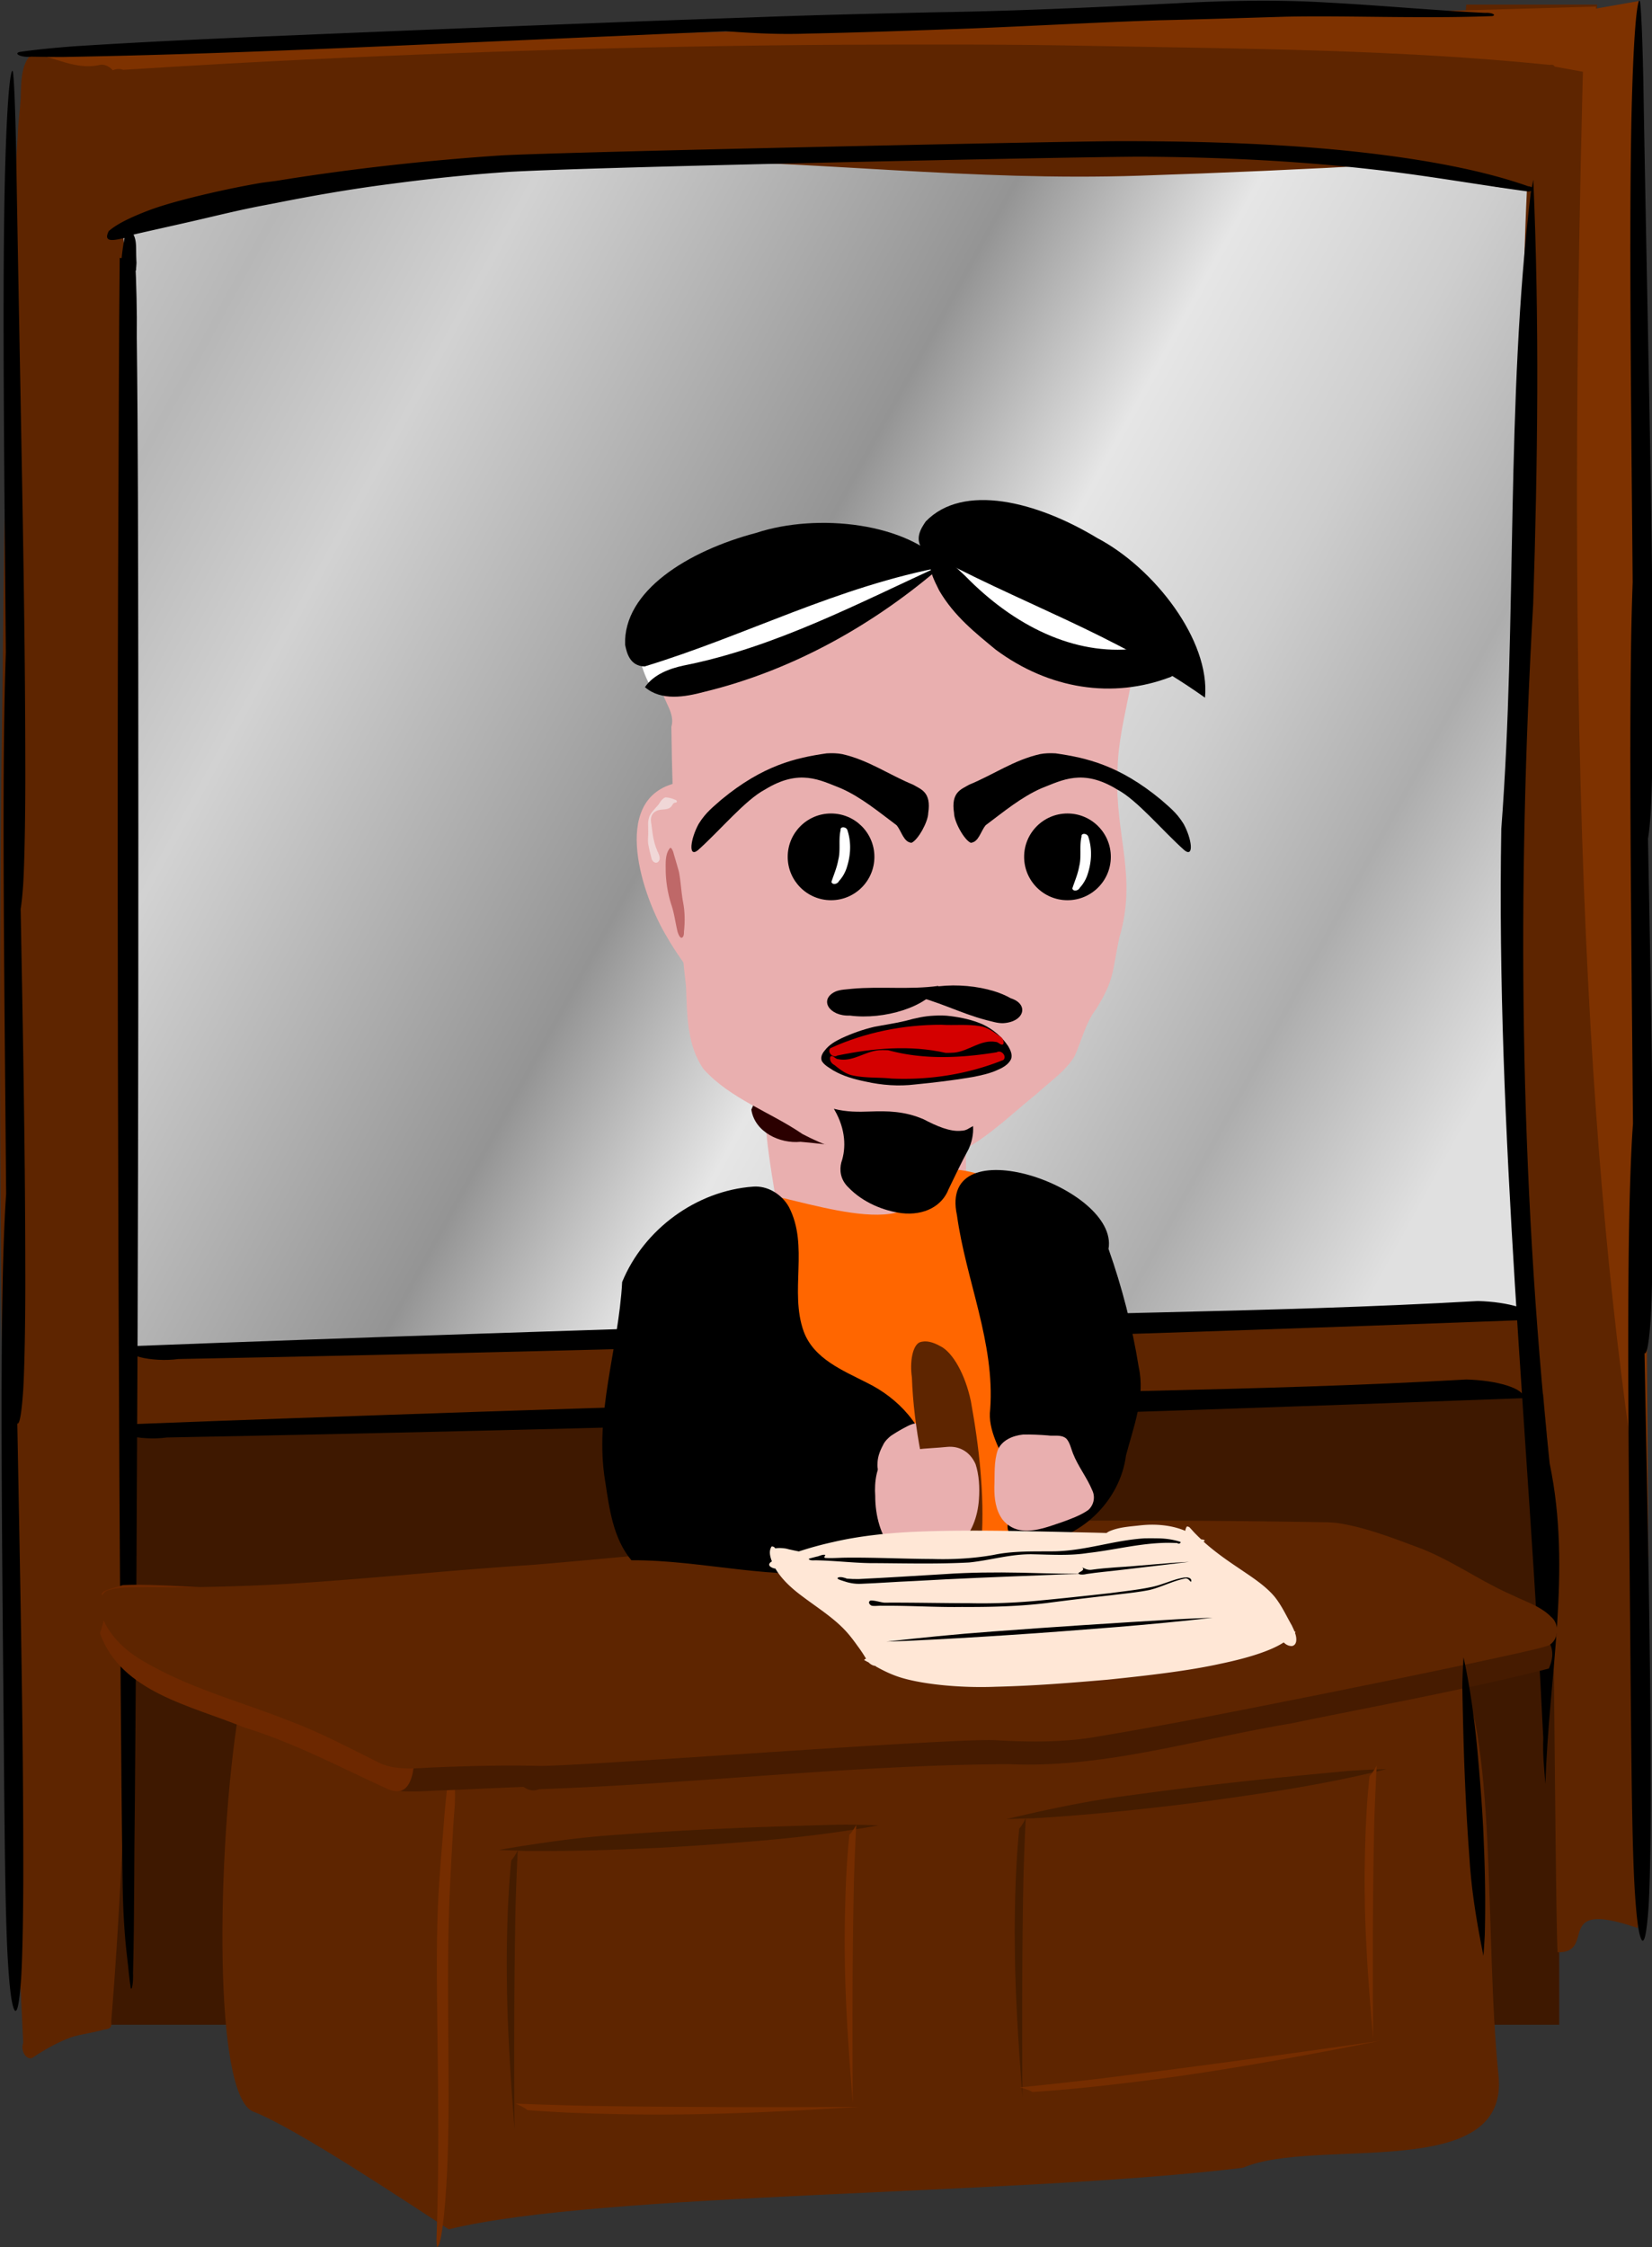 <svg xmlns="http://www.w3.org/2000/svg" viewBox="0 0 389.67 529.82"><rect x="0" y="0" width="389.67" height="529.82" fill="#333333" stroke="none"/><defs><linearGradient id="a" y2="635.09" gradientUnits="userSpaceOnUse" x2="438.02" y1="411.69" x1="30.318"><stop offset="0" stop-color="#d0d0d0"/><stop offset=".125" stop-color="#b7b7b7"/><stop offset=".25" stop-color="#d2d2d2"/><stop offset=".5" stop-color="#949494"/><stop offset=".625" stop-color="#e6e6e6"/><stop offset=".75" stop-color="#cecece"/><stop offset=".813" stop-color="#bdbdbd"/><stop offset=".875" stop-color="#adadad"/><stop offset="1" stop-color="#e0e0e0"/></linearGradient></defs><g transform="translate(-18.066 -303.22) scale(.859)"><rect ry="0" height="179.52" width="402.11" y="729.23" x="47.073" fill="#3e1800"/><rect ry="0" height="335.1" width="402.11" y="390.15" x="44.679" fill="url(#a)"/><path d="M470.69 882.19c8.882-57.505-7.814-188.36-8.298-231.84-.755-46.618 2.21-88.77.299-135.32a4377.42 4377.42 0 00-3.323-68.321c-.918-16.188 4.656-22.604 3.533-38.765.566-1.764-7.523-13.697-8.646-12.444-2.107 1.709-4.336 3.2-6.638 4.275-1.894.777-3.855 1.066-5.76 1.794-.736.237-1.716.16-1.451 1.682-2.005 41.576-1.361 83.293-1.078 124.94.117 23.578-5.773 56.724-5.258 80.29 1.303 55.732 9.898 101.85 12.968 157.43.542 9.652 1.115 113.3 1.698 122.95 11.075.148-1.715-14.837 21.954-6.667z" fill="#5e2500"/><path d="M423.66 354.25h35.903l1.596 55.051-40.69-16.755zM52.658 723.65l391.69-11.17 2.448 23.138-393.32 10.372z" fill="#5e2500"/><path d="M423.66 731.64c-58.53 3.345-117.32 3.088-175.93 5.774-64.565 2.066-129.14 4.107-193.68 6.607-3.86 2.375 5.693 4.541 12.781 3.533 124.18-2.366 248.47-6.128 372.65-10.802.164-2.696-7.488-4.904-15.818-5.112zM426.85 710.1c-58.53 3.345-117.32 3.088-175.93 5.774-64.565 2.066-129.14 4.107-193.68 6.607-3.86 2.375 5.693 4.541 12.781 3.533 124.18-2.366 248.47-6.128 372.65-10.802.164-2.696-7.488-4.904-15.818-5.112z"/><path d="M28.194 367.22l23.173 17.766 395.48-13.904 10.907 1.98 1.56-18.271z" fill="#7e3200"/><path d="M47.114 395.91c1.976 2.968-13.284 9.25-10.149 9.34 2.526.172 10.252 11.675 12.792 11.762 43.004-11.739 105.48-20.639 148.97-20.124 46.632.197 88.638 5.877 135.25 4.326 22.821-.757 45.637-1.76 68.437-3.054 16.221-.92 22.393 7.668 38.596 6.438 1.739.904 14.016-10.95 12.813-12.68-1.617-3.226-3.012-6.63-3.986-10.132-.695-2.878-.9-5.843-1.545-8.737-.206-1.116-.086-2.591-1.619-2.235-41.472-4.214-83.2-4.438-124.84-5.203-23.573-.499-47.156-.432-70.735-.33-55.766.369-111.53 2.11-167.22 5.147-9.671.542-19.34 1.13-29.009 1.731-3.129-1.176-6.365 2.358-5.538 5.514.915 6.098-1.536 11.967-2.365 17.926l.081.163z" fill="#5e2500"/><path d="M29.75 367.82c-2.984 2.653-2.915 7.909-3.031 12.145-.193 3.413-.72 6.764-.827 10.196-3.679 58.621-3.633 117.48-4.504 176.25-.579 63.021-.462 126.06.706 189.07.977 52.794 2.674 105.57 5.312 158.26-.917 2.344 1.264 5.38 3.004 3.763 3.238-2.165 6.654-4.03 10.164-5.326 2.884-.921 5.85-1.18 8.749-2.035 1.117-.27 2.592-.1 2.249-2.174 4.554-56.024 5.12-112.42 6.226-168.69.692-31.856.818-63.729.909-95.597.089-75.369-1.196-150.74-3.776-226.03-.462-13.074-.971-26.146-1.493-39.216 1.202-4.221-2.306-8.616-5.47-7.518-6.105 1.2-11.953-2.148-17.905-3.304l-.164.108-.149.098z" fill="#5e2500"/><path d="M58.125 423.81c-.834.089-1.662.182-2.5.156-.575-.018-1.148-.115-1.719-.187-.23 20.934-.248 44.165-.344 63.344-.153 33.115-.233 66.247-.218 99.375.03 76.29.287 152.55.812 228.78.155 18.528.285 37.086.563 55.562.124 6.992.52 13.723 1.218 19.375.342 2.762.603 6.147 1 8.53.409.662.725-2.034.626-4.25.397-15.418.27-31.111.5-46.624.37-42.653.554-85.37.75-128.06.208-61.38.242-122.76.187-184.15-.053-30.04-.048-60.12-.405-90.1.083-7.072-.11-14.8-.47-21.75z"/><path d="M380.41 393.44c-17.117-1.308-34.787-1.723-52.336-1.702-15.434.046-154.29 3-169.61 3.923-20.911 1.407-41.502 3.732-61.242 6.922-1.674.27-3.44.42-5.1.705a265.5 265.5 0 00-17.875 3.798c-4.334 1.084-8.571 2.237-12.314 3.63-4.357 1.67-8.526 3.522-11.032 5.702-1.754 3.435 1.836 2.415 4.304 1.898a65.013 65.013 0 00-.766 5.489c-.09 1.007-.179 2.064-.268 3.082.564.116 1.127.257 1.699.319.833.09 1.666.06 2.505.036.017-.71.127-1.525.138-2.215-.247-3.915.178-5.585-.822-7.648 5.254-1.216 11.135-2.5 16.938-3.839 5.333-1.23 10.586-2.519 15.567-3.536 2.188-.461 4.465-.865 6.682-1.304 10.106-2.004 20.434-3.81 31.177-5.19 10.157-1.353 20.536-2.484 31.057-3.223 17.064-1.343 157.84-4.264 175.12-4.283 21.486.1 42.93 1.13 63.39 3.46 14.777 1.625 28.669 4.153 43.128 6.104 1.75-.192 1.586-1.298-.077-1.448-12.229-4.326-27.54-7.147-43.373-9.037a413.44 413.44 0 00-16.893-1.643zM24.37 372.45a.306.306 0 00-.07.125c-.691 1.678-1.39 10.11-1.844 26.25-.344 12.061-.452 28.486-.442 43.969.035 25.821.28 50.805.5 75.625.042 4.532.08 9.11.119 13.688-.063 1.76-.121 3.663-.177 5.656-.344 12.061-.452 28.486-.442 43.97.035 25.82.28 50.804.5 75.624.071 7.713.135 15.56.206 23.312-.31 4.321-.593 10.376-.816 18.281-.343 12.061-.45 28.486-.441 43.97.035 25.82.28 50.804.5 75.624.157 16.973.266 34.594.528 50.5.165 9.676.424 17.893.748 22.844.55 8.865 1.181 11.8 1.798 12.875.612.808 1.245-.897 1.805-8.812.391-6.27.629-19.96.583-33.156a3227.082 3227.082 0 00-.235-35.47c-.272-23.037-.68-44.32-1.073-65.624l-.335-17.97c.55.218 1.11-1.909 1.61-9 .392-6.268.63-19.926.584-33.124a3227.082 3227.082 0 00-.235-35.47c-.264-22.328-.655-43.005-1.038-63.655.238-1.419.47-3.537.69-6.656.391-6.27.629-19.96.583-33.156a3227.082 3227.082 0 00-.235-35.47c-.272-23.038-.68-44.32-1.073-65.625-.412-22.095-.833-44.084-1.2-66.905-.203-9.834-.491-19.13-.879-21.938-.072-.217-.147-.341-.22-.282zM38.45 368.63c41.429-.706 82.367-2.714 123.33-4.496l58.511-2.587c7.298.562 14.887.949 22.407.665 14.837-.288 29.574-.862 44.324-1.38 17.459-.698 34.77-1.69 52.284-2.275 11.665-.256 23.289-.637 34.919-.988 11.723-.224 23.476.098 35.213.125 7.137.042 14.3-.017 21.376-.28 1.323-.352-.397-1.027-1.962-.885-14.632-.718-28.819-2.073-43.419-2.842-13.523-.816-27.457-.539-40.897.18-21.979 1.084-44.03 2.16-66.344 2.488-16.936.38-33.877.766-50.716 1.41-44.749 1.528-89.35 3.384-133.94 5.244-17.633.772-35.26 1.593-52.66 2.726-5.002.404-9.993.854-14.625 1.548-1.54.598 1.059 1.556 3.388 1.267 2.935.04 5.87.098 8.808.08z"/><path d="M441.35 406.08c-6.933 57.651-3.67 116.49-8.069 174.45-1.446 83.025 7.506 166.4 11.531 249.58-.194 4.157.22 8.353.599 12.526.817-29.236 7.33-58.389 1.158-87.91-8.322-78.826-9.008-157.8-4.524-236.07 1.238-38.686 1.713-77.471.027-116.34l-.722 3.758z"/><path d="M456.15 355.9l14.855-2.622 2.622 427.31c-14.19-83.87-24.07-197.51-17.47-424.69z" fill="#7e3200"/><path d="M471.15 353.17a.304.304 0 00-.073.125c-.714 1.678-1.437 10.11-1.907 26.25-.355 12.061-.466 28.486-.456 43.969.036 25.821.289 50.805.516 75.625.044 4.532.083 9.11.124 13.688a725.73 725.73 0 00-.184 5.656c-.355 12.061-.466 28.486-.456 43.97.036 25.82.289 50.804.516 75.624.074 7.713.14 15.56.214 23.312-.32 4.321-.613 10.376-.843 18.281-.356 12.061-.467 28.486-.457 43.97.036 25.82.29 50.804.517 75.624.162 16.973.275 34.594.546 50.5.17 9.676.438 17.893.773 22.844.57 8.865 1.222 11.8 1.86 12.875.632.808 1.287-.897 1.866-8.812.405-6.27.65-19.96.603-33.156a3119.404 3119.404 0 00-.243-35.47c-.282-23.037-.703-44.32-1.11-65.624l-.346-17.97c.57.218 1.147-1.909 1.666-9 .404-6.268.65-19.926.603-33.124a3119.409 3119.409 0 00-.243-35.47c-.273-22.328-.678-43.005-1.073-63.655.246-1.419.485-3.537.713-6.656.404-6.27.65-19.96.603-33.156a3119.409 3119.409 0 00-.243-35.47c-.282-23.037-.703-44.32-1.11-65.624-.426-22.096-.861-44.085-1.24-66.906-.21-9.834-.509-19.13-.91-21.938-.074-.217-.151-.341-.226-.282z"/></g><path d="M56.681 401.51c-5.17 28.67-7.003 91.33 2.824 96.267 10.375 3.93 37.947 22.437 46.338 27.85 35.584-8.803 133.977-7.988 187.34-14.516 17.17-7.405 63.11 3.827 60.264-21.922-3.358-32.758-.071-81.622-10.663-98.001z" fill="#5e2500"/><path d="M103.11 529.82c.795-.435 1.227-4.161 1.612-7.482.913-8.812 1.137-19.998 1.089-31.188-.032-12.9-.285-26.18.04-38.539.136-5.065.375-9.889.638-14.622.218-4.268.474-8.44.789-12.399.1-2.233.086-5.236-.275-7.4-.342-1.474-.737-.694-.98.338-.546 2.137-.839 5.71-1.15 9.008-.548 7.24-1.233 14.063-1.585 21.94-.432 10.61-.187 22.436-.057 33.911.176 12.944.243 25.868-.074 38.09-.044 2.25-.147 4.374-.196 6.608.017.6.044 1.32.149 1.736z" fill="#752d00"/><path d="M262.7 363.817c-24.339.174-48.624 2.382-72.848 4.776-26.452 2.405-52.892 4.948-79.369 7.11 3.13 11.252 5.168 28.587 8.775 38.584-2.925-1.473-5.852-2.786-7.299-3.917-2.59-1.98-6.143-2.716-9.256-1.637-3.9 1.272-6.704 4.785-7.889 8.613-.523 1.582-.754 3.247-.751 4.91 3.78.372 7.568-.096 11.35-.16 3.144-.11 12.303-.573 18.084-.779 1.098.798 2.308 1.05 3.676.537 36.97-1.266 73.821-5.731 110.812-5.903 22.48 1.009 44.316-5.91 66.301-9.552 20.373-4.21 40.874-7.877 61.042-12.987 5.286-11.638-16.4-12.847-23.209-19.56-13.014-6.896-27.57-10.706-42.34-9.632a2648.62 2648.62 0 00-21.089-.188 391.296 391.296 0 00-11.135-.215 425.882 425.882 0 00-4.857 0z" fill="#461b00"/><path d="M97.391 376.722c-14.016 1.072-54.358-3.73-68.396-2.985-9.696 2.78-1.503.531-5.417 11.33 4.933 13.976 21.63 17.098 33.808 22.162 11.858 3.616 22.81 9.445 34.022 14.57 12.015 5.236 3.098-28.504 5.984-45.077z" fill="#6d2800"/><path d="M312.447 358.914c-22.51-.368-45.02-.526-67.51-.278-12.815.184-107.412 9.502-120.18 10.39-19.083 1.234-38.078 3.258-57.168 4.435a507.388 507.388 0 01-32.78.771c-3.208.076-6.541-.175-9.596.821-2.06 1.205-2.125 4.149-1.109 6.166 1.806 4.714 5.795 8.276 10.13 10.683 10.64 6.199 22.563 9.31 33.894 13.797 7.139 2.659 13.9 6.249 20.73 9.634 3.843 2.08 8.278 1.662 12.398 1.437 8.624-.381 17.264-.602 25.918-.407 9.087.173 98.663-6.7 107.747-6.047 8.183.456 16.438.531 24.455-.953 17.18-2.85 34.225-6.323 51.29-9.697 15.963-3.22 31.928-6.446 47.818-9.969 2.284-.57 4.63-.99 6.848-1.755 2.331-1.286 2.638-4.981.499-6.754-2.486-2.525-5.966-3.52-9.04-5.06-7.515-3.27-13.914-7.964-21.519-10.992-6.568-2.424-13.159-5.079-20.08-6.075-.914-.055-1.83-.169-2.744-.146z" fill="#5e2500"/><path d="M197.686 430.222c-8.489.23-17.015.485-25.517.858a909.39 909.39 0 00-25.463 1.45c-10.101.611-19.769 2.063-29.112 3.648 1.48.065 2.992.108 4.507.161-.485.916-.992 1.768-1.502 2.281-.527 5.293-.84 11.016-.966 16.69-.126 4.4-.12 8.779-.054 13.174.11 7.326.477 14.64.94 21.707.238 3.935.554 7.819.831 11.779-.104-17.585-.09-35.046.242-51.865.136-4.72.316-9.435.536-13.765.623.022 1.22.063 1.852.08 8.587.067 17.765-.117 27.368-.563 9.52-.381 19.57-1.136 29.569-1.985 8.883-.812 18.115-1.955 26.294-3.488-3.145-.118-6.336-.203-9.525-.161z" fill="#441c00"/><path d="M345.487 418.279c-.27-6.676-.422-13.38-.55-20.044-.002-2.503.123-4.991.28-7.459 1.433 6.433 2.445 13.681 3.148 20.66.727 7.854 1.372 15.76 1.637 23.236.329 7.54.4 14.726.228 21.465a259.38 259.38 0 01-.318 5.017c-1.472-7.347-2.798-14.954-3.287-22.887-.507-6.65-.869-13.313-1.138-19.989z"/><path d="M201.97 430.273c-.517.929-1.068 1.788-1.614 2.308-.555 5.293-.858 10.988-.99 16.662a288.26 288.26 0 00-.085 13.201c.115 7.326.502 14.64.99 21.707.252 3.935.585 7.792.878 11.752-.11-17.585-.095-35.019.255-51.838.144-4.73.333-9.455.566-13.791zm-80.374 65.71c1.147.49 2.19 1.013 2.832 1.53 6.537.527 13.603.814 20.61.94 5.433.125 10.85.145 16.278.08 9.047-.11 18.082-.477 26.81-.94 4.86-.238 9.66-.554 14.552-.831-21.719.103-43.294.09-64.067-.242a966.585 966.585 0 01-17.015-.536z" fill="#752d00"/><path d="M317.505 417.592c-8.489.798-17.015 1.623-25.517 2.564a925.778 925.778 0 00-25.463 3.151c-10.101 1.287-19.769 3.385-29.112 5.595 1.48-.034 2.992-.092 4.507-.14-.485.948-.992 1.833-1.502 2.381-.527 5.329-.84 11.072-.966 16.754-.126 4.408-.12 8.787-.054 13.178.11 7.318.477 14.608.94 21.644.238 3.919.554 7.782.831 11.723-.103-17.577-.09-35.04.242-51.881.136-4.73.316-9.457.536-13.8.623-.02 1.22-.02 1.852-.044 8.587-.508 17.765-1.305 27.368-2.393 9.52-1.018 19.57-2.445 29.569-3.962 8.883-1.405 18.115-3.165 26.294-5.246-3.145.093-6.336.221-9.525.476z" fill="#441c00"/><path d="M324.743 416.26c-.542.984-1.12 1.904-1.69 2.491-.583 5.259-.9 10.874-1.039 16.444a264.112 264.112 0 00-.089 12.926c.121 7.15.527 14.249 1.038 21.092.264 3.813.613 7.538.92 11.37-.115-17.187-.1-34.244.267-50.749.15-4.648.348-9.298.593-13.573zm-84.192 75.901c1.201.314 2.293.674 2.965 1.087 6.849-.43 14.25-1.17 21.59-2.06a532.7 532.7 0 0017.051-2.275c9.478-1.415 18.941-3.08 28.084-4.794 5.09-.936 10.12-1.94 15.243-2.918-22.75 3.241-45.35 6.347-67.11 9.025-6.12.711-12.213 1.377-17.823 1.935z" fill="#752d00"/><g><path d="M159.014 184.737c-15.178 4.077-7.4 26.878-1.615 36.315 1.977 3.496 4.453 6.673 6.636 10.038 16.533 2.98 3.78-46.158-5.021-46.353zM193.427 249.69c-10.151-1.342-13.166 3.278-12.513 8.53-.291 5.79-1.002 6.296 2.175 25.042 4.304 4.888 14.203 9.577 21.672 8.978 7.519-.17 14.617-.887 22.42-.68 4.279-.712.891-4.665 1.317-6.943-1.237-7.572.033-14.616-1.594-22.243-4.042-5.781-15.354-9.43-23.97-10.919-3.178-.63-6.34-1.182-9.506-1.764z" fill="#e9afaf"/><path d="M224.826 221.966c-15.626.7-31.51.494-46.74 4.561-2.552 3.178-1.181 7.828 1.26 10.652 2.739 8.004 1.332 16.888-2.12 24.444.791 5.28 6.696 8.081 11.592 7.593 11.232.926 22.764 3.643 33.915.725 3.748-.444 5.665-4.238 5.85-7.647.395-4.648-.272-9.435 1.338-13.931 2.917-9.936 10.815-17.957 20.234-21.997 2.085-.616 2.27-3.057-.349-2.683-8.29-.916-16.627-1.832-24.98-1.717z" fill="#2b0000"/><path d="M173.18 151.345c-5.637 3.808-12.155 6.34-17.135 11.086.527 3.047 3.259 5.697 2.317 8.955.267 20.471 1.156 40.955 3.462 61.305.252 6.585.19 13.77 4.14 19.396 6.361 7.039 15.667 10.052 23.335 15.304 9.915 5.17 21.455 8.034 32.61 6.067 8.879-2.873 15.464-9.835 22.581-15.515 3.076-2.882 6.795-5.285 9.011-8.946 1.67-3.737 2.561-7.857 5.104-11.163 4.29-6.967 3.686-8.494 5.39-16.633 4.35-14.562-1.054-24.376-.402-38.818 0-7.069 1.78-13.976 3.135-20.846-.442-3.417-4.234-4.537-6.196-6.914-21.219-26.71-46.017-28.556-87.355-3.277z" fill="#e9afaf"/><path d="M220.31 239.473c-2.26.097-4.472.595-6.642 1.205-2.46.6-4.973.94-7.455 1.427-2.634.618-5.2 1.53-7.657 2.659-1.51.724-3.033 1.582-4.045 2.956-.615.692-1.14 1.815-.52 2.665.625.863 1.613 1.366 2.48 1.954 2.37 1.391 5.053 2.134 7.728 2.68 3.81.856 7.761 1.147 11.644.675 4.566-.448 9.128-.982 13.65-1.765 1.882-.377 3.774-.77 5.541-1.54 1.357-.576 2.829-1.302 3.47-2.717.344-1.019-.16-2.087-.67-2.96-1.465-2.254-3.617-4.04-6.037-5.19-2.409-1.054-4.997-1.614-7.596-1.942-1.286-.18-2.597-.18-3.891-.107z"/><path d="M150.866 155.252c.243.975 2.436 8.77 4.872 8.04 2.437-.731 66.512-29.48 66.512-29.48 14.013 18.103 31.31 20.443 48.482 23.389-4.346-7.834-3.528-15.211-50.431-26.8" fill="#fff"/><path d="M217.477 275.595c2.511 18.67-25.251 8.035-39.243 5.448l-4.75 80.058c17.956 10.482 40.857 11.267 59.894 3.257 9.449-4.11 18.36-10.651 23.188-19.954 5.201-11.204 7.68-47.624-2.703-54.934-8.605-6.191-19.663-13.516-29.834-13.795-2.178-.166-4.371-.234-6.553-.08z" fill="#f60"/><path d="M196.896 261.788c2.555 4.45 2.738 8.865 1.549 12.307-.42 1.667-.32 3.968 1.697 5.891 3.491 3.626 8.405 5.52 12.522 6.052 5.413.62 9.589-1.728 11.092-5.662 1.538-3.164 3.036-6.355 4.71-9.427.724-1.609 1.19-3.411 1.055-5.442-.865.421-1.55 1.087-2.726 1.094-2.675.322-5.949-1.136-8.886-2.673-4.505-1.977-8.739-2.006-12.669-1.856-2.72.11-5.54.13-8.548-.64l.203.356zM222.663 132.98c0 .094.103-.092 0 0zm0 .021c-19.98 9.092-39.685 19.62-61.413 23.921-3.415.725-7.126 2.15-9.12 5.1 3.85 3.304 9.42 2.322 13.945 1.114 21.004-5.076 40.367-15.983 56.587-30.135zM194.99 177.627c-7.227 1.044-14.994 2.77-24.875 10.945-1.677 1.522-3.588 2.875-5.321 5.695-1.937 3.536-2.508 8.022-.196 6.217 5.261-4.687 11.16-11.859 15.857-14.335 8.122-4.987 12.96-2.211 17.9-.285 4.805 2.117 8.892 5.545 13.12 8.697 1.177 1.374 1.652 4.022 3.533 4.152 1.579-.688 3.922-5.011 3.935-6.993.778-4.996-1.712-5.595-3.535-6.694-5.639-2.305-10.622-5.853-16.756-7.221-1.14-.223-2.377-.253-3.662-.177zM248.996 177.627c7.227 1.044 14.994 2.77 24.875 10.945 1.677 1.522 3.588 2.875 5.321 5.695 1.937 3.536 2.507 8.022.195 6.217-5.26-4.687-11.16-11.859-15.857-14.335-8.121-4.987-12.96-2.211-17.899-.285-4.805 2.117-8.893 5.545-13.121 8.697-1.176 1.374-1.651 4.022-3.533 4.152-1.578-.688-3.921-5.011-3.935-6.993-.778-4.996 1.712-5.595 3.535-6.694 5.64-2.305 10.623-5.853 16.757-7.221 1.14-.223 2.376-.253 3.662-.177z"/><path d="M206.251 202.027c0 5.647-4.577 10.225-10.224 10.225s-10.224-4.578-10.224-10.225c0-5.646 4.577-10.224 10.224-10.224s10.224 4.578 10.224 10.224zM262.018 202.027c0 5.647-4.578 10.225-10.224 10.225-5.647 0-10.225-4.578-10.225-10.225 0-5.646 4.578-10.224 10.225-10.224 5.646 0 10.224 4.578 10.224 10.224zM219.726 130.833c-1.097 3.017.669 6.069 1.827 8.435 3.587 6.101 8.57 9.977 13.312 13.907 12.588 9.34 27.62 11.678 41.301 6.421 2.22-1.224 4.065-3.281 5.53-5.97-4.473-2.477-9.405-1.683-14.05-.664-14.2 1.622-28.426-5.34-39.93-17.123-2.403-2.272-4.897-4.778-7.841-5.195l-.148.19z"/><path d="M152.042 157.14c24.001-7.31 45.304-18.828 71.066-23.613-8.823-10.297-30.315-12.645-44.74-7.884-16.144 4.265-31.354 13.717-30.919 26.37.381 1.83 1.044 5.008 4.593 5.128z"/><path d="M217.863 129.82c21.938 12.175 45.025 19.484 66.371 34.68 1.271-13.5-11.979-30.584-25.427-37.645-14.288-8.643-31.655-13.009-40.45-3.901-1.051 1.546-2.875 4.231-.494 6.866zM236.65 241.242c5-.3 6.137-4.49 1.746-5.877-6.085-3.507-17.705-4.183-23.952-.835 6.648 1.387 11.89 4.334 18.174 5.979 1.285.293 2.598.777 4.032.733z"/><path d="M197.059 233.789c-3.975 1.873-1.463 5.873 3.397 5.66 8.048 1.079 18.424-2.082 20.926-7-6.766.94-13.637.075-20.31.676-1.328.16-2.839.163-4.013.664zM177.637 279.785c-13.405.962-25.787 10.08-30.883 22.485-.837 15.713-6.656 31.205-3.998 47.036.985 6.435 1.854 13.382 6.171 18.567 16.916-.085 33.688 4.976 50.616 2.515 6.003-.194 13.097-.856 16.92-6.137 3.32-5.86 3.739-12.991 2.898-19.56-1.164-8.346-7.484-15.05-14.837-18.65-5.674-2.904-12.554-5.634-14.946-12.1-3.411-9.492 1.282-20.179-3.488-29.354-1.659-2.968-4.995-5.077-8.452-4.803zM225.728 286.55c2.114 15.328 8.975 30.031 7.835 45.748-1.294 9.593 12.252 20.504 4.52 26.077-1.784 3.167 2.478 6.688 5.5 5.393 11.02-.425 20.632-9.774 22.013-20.606 1.783-6.79 4.58-13.742 2.997-20.872-1.512-9.46-3.928-18.794-7.117-27.825 2.514-14.549-40.368-29.17-35.748-7.915z"/><path d="M207.551 247.604c-3.425.173-6.418 2.9-9.93 2.099-.59.005-1.28-1.141-1.767-.525-.223.812.235 1.562.967 1.927 1.306 1.052 2.668 2.147 4.37 2.475 2.99.639 6.076.403 9.105.72 8.97.4 18.067-1.02 26.395-4.392.873-.916-.54-2.459-1.582-1.804-8.442 1.365-17.232 1.799-25.56-.474a24.892 24.892 0 00-1.997-.026z" fill="#d40000"/><path d="M225.067 248.188c3.414-.32 6.287-3.173 9.83-2.524.59-.032 1.328 1.085 1.788.448.188-.82-.302-1.55-1.049-1.883-1.35-.995-2.758-2.031-4.472-2.286-3.015-.508-6.088-.14-9.128-.326-8.978-.015-18.007 1.796-26.18 5.524-.833.953.644 2.433 1.657 1.734 8.376-1.727 17.139-2.54 25.558-.627.666.005 1.332-.01 1.996-.06z" fill="#d40000"/><path d="M241.269 338.239c-2.431.269-4.97 1.349-5.919 3.658-.957 2.754-.678 5.83-.81 8.772-.014 2.58.285 5.415 1.974 7.667 1.177 1.46 2.958 2.398 4.75 2.515 3.288.274 6.271-.987 9.221-1.957 2.148-.785 4.347-1.562 6.204-2.856 1.235-1.075 1.751-2.978.96-4.631-1.24-3.014-3.357-5.652-4.547-8.688-.482-1.176-.691-2.508-1.566-3.514-1.28-1.088-2.925-.52-4.375-.767-1.966-.152-3.94-.248-5.892-.199z" fill="#e9afaf"/><path d="M199.738 204.536c.876-2.697 1.156-5.765.127-8.859-.34-.82-1.725-.828-1.577.009-.55 2.248.034 4.815-.56 7.055-.317 1.827-1.06 3.48-1.618 5.206.345.897 1.556.358 1.746-.163a8.541 8.541 0 001.882-3.247zM256.56 206.09c.876-2.697 1.157-5.765.128-8.859-.34-.82-1.725-.828-1.577.009-.551 2.248.034 4.815-.56 7.055-.317 1.827-1.06 3.48-1.619 5.206.346.897 1.557.358 1.747-.163a8.54 8.54 0 001.881-3.247z" fill="#fff"/><path d="M158.07 199.917c-1.061 1.188-1.077 3.113-1.05 4.752a28.076 28.076 0 001.402 8.845c.661 2.022.907 4.202 1.428 6.275.183.494.407 1.156.847 1.326.59-.033.643-.924.635-1.477.272-2.398.221-4.855-.263-7.208-.388-2.272-.487-4.606-.925-6.864-.434-1.62-.933-3.218-1.384-4.83-.166-.288-.344-.883-.69-.82z" fill-opacity=".998" fill="#bf6868"/><path d="M156.902 188.017c-1.085.479-1.278 1.54-2.065 2.232-.68.826-1.534 1.616-1.766 2.603-.325 1-.14 2.032-.171 3.048.06.99-.143 1.985-.02 2.97.203 1.17.48 2.335.793 3.491.08.52.755 1.398 1.508.906.875-.78.212-1.833-.144-2.667-.55-1.284-.891-2.619-1.086-3.961-.14-.96-.227-1.927-.388-2.885-.122-.927.132-2.057 1.282-2.556 1.034-.558 2.582-.065 3.403-.946.426-.329.362-.929 1.064-1.008.594-.09.37-.588-.09-.686-.674-.307-1.533-.562-2.32-.542z" fill-opacity=".998" fill="#f0d7d7"/><path d="M217.022 335.534c-1.12-.054-2.213.301-3.182.842a36.075 36.075 0 00-3.765 2.215c-.707.614-1.41 1.275-1.793 2.149-.72 1.323-1.27 2.776-1.295 4.298-.152 1.82.72 3.742 2.32 4.676 1.098.714 2.485 1.085 3.783.795.896-.23 1.736-.83 2.017-1.746.278-1.118.042-2.282.257-3.407.245-.915.908-1.63 1.546-2.298.929-.922 2.143-1.644 2.659-2.906.447-.74.237-1.625.049-2.41-.305-.708-.664-1.515-1.407-1.85a4.512 4.512 0 00-1.19-.358z" fill="#e9afaf"/><path d="M216.893 316.508c-1.64.798-2.33 4.554-1.795 8.272.416 11.897 3.065 24.217 6.485 35.352 1.52 4.33 3.485 8.805 5.893 10.451 2.412.864 4.027-3.182 4.081-7.734.667-10.243-.572-21.631-2.55-32.477-1.3-6.197-4.253-11.604-7.307-13.026-1.633-.9-3.305-1.4-4.807-.839z" fill="#5e2500"/><path d="M223.504 341.141c-4.944.518-10.013.234-14.784 2.687-1.967 1.689-2.511 5.604-2.274 8.883-.014 4.74 1.362 9.494 3.824 12.249 2.141 2.565 4.95 2.954 7.53 2.42 3.032-.726 6.179-1.4 8.898-3.798 2.37-1.951 3.934-5.875 4.208-10.061.211-2.794.03-5.795-.791-8.31-1.463-3.273-4.222-4.282-6.611-4.07z" fill="#e9afaf"/><path d="M271.69 359.49c-1.078.001-2.16.087-3.22.214-2.253.245-4.572.405-6.682 1.288-.177.073-.57.275-.778.456-3.762-.117-7.533-.17-11.269-.268-11.249-.241-22.574-.492-33.808-.027-6.737.296-13.428 1.032-19.345 2.415a83.123 83.123 0 00-8.157 2.227c-.868-.166-1.706-.356-2.522-.537-.463-.18-2.025-.374-3.032-.187-.091-.098-.172-.2-.268-.296-.176-.097-.394-.197-.617-.134-.703 1.12-.333 2.37.08 3.515-.794.416-.917 1.033.027 1.45.237.134.5.193.805.24 1.438 2.457 3.725 4.584 6.225 6.44 3.401 2.577 7.14 4.919 10.008 7.889 1.172 1.221 2.165 2.531 3.112 3.863a33.376 33.376 0 012.04 3.06c-.453.127-.61.327-.108.482.19.126.442.256.698.376.41.415.95.77 1.61.832.062.051.12.107.16.16 1.448.792 2.95 1.588 4.991 2.308 4.94 1.74 14.32 2.804 23.29 2.442 9.117-.215 17.814-.93 26.349-1.664 9.546-.985 19.117-2.086 26.724-3.783 6.513-1.357 11.776-3.046 14.73-4.964.026-.013.055-.013.081-.026.482.487 1.175.89 1.986.831.758-.18.967-.896.965-1.449.02-.563-.104-1.097-.295-1.636.04-.083.081-.159.108-.242a1.38 1.38 0 00-.215-.08c-.2-.5-.443-.99-.67-1.476-1.29-2.242-2.329-4.585-3.999-6.681-2.294-2.765-5.637-4.826-8.774-6.976-2.84-1.898-5.608-3.88-8.05-6.091.606-.244.19-.452-.536-.51a38.45 38.45 0 01-1.288-1.261c-.539-.519-.973-1.087-1.502-1.61-.132-.073-.293-.152-.457-.16a.504.504 0 00-.16.026 2.443 2.443 0 00-.35.993c-2.483-1.042-5.188-1.454-7.888-1.45z" fill="#ffe7d6"/><path d="M252.723 371.055c-3.978-.031-7.945-.137-11.909-.247-6.01-.118-12.081-.069-18.005.336-6.743.402-13.477.836-20.252 1.164-.935.01-1.877-.01-2.783-.095-.473-.191-1.473-.537-2.111-.254-.436.327.572.585 1.17.782 1.146.403 2.677.793 4.4.682 4.146-.16 8.225-.481 12.37-.647 9.924-.577 19.925-.968 29.923-1.351 3.048-.124 6.1-.273 9.17-.304.643.008 1.264-.005.288-.02l-2.26-.046zM269.354 369.338c.271.387-.058-.27 0 0z"/><path d="M255.324 369.673c.464.308-.009.708-.733 1.054-.693.414.399.73 1.768.379 2.606-.4 5.312-.61 7.963-.94 5.4-.622 10.787-1.274 16.18-1.913-5.768.29-11.58.954-17.362 1.3-1.95.134-3.926.31-5.833.586-1.184.057-1.668-.569-2.084-.51l.1.044z"/><path d="M269.955 362.71c-7.264.453-13.859 2.91-21.202 3.063-4.806.052-9.743-.141-14.373.841-4.703.841-9.628 1.116-14.5.964-6.759-.025-13.508-.383-20.267-.315-1.643.014-3.307.168-4.938.066-.615-.145.155-.57-.069-.73-.75-.106-1.344.334-2.046.436-.607.173-1.246.303-1.823.515.32.536 1.384.285 2.067.349 4.68.094 9.304.717 13.996.66 7.262.05 14.543.224 21.79-.157 5.113-.521 9.96-2.082 15.232-1.93 4.243.084 8.564.36 12.736-.298 6.39-.715 12.528-2.398 19.093-2.414.698.008 1.394.033 2.09.061.253.4 1.143-.178.534-.327-1.558-.505-3.304-.75-5.053-.78a93.102 93.102 0 00-3.267-.004zM279.305 371.957c-2.803.446-5.23 1.804-8.019 2.293-3.096.64-6.275.95-9.42 1.38-5.765.636-11.532 1.269-17.313 1.805-5.229.48-10.494.681-15.755.57-6.74-.011-13.48-.169-20.22-.13-1.086-.12-2.11-.54-3.22-.506-.727.284-.265 1.067.322 1.233.773.127 1.595-.052 2.397.006 6.265-.068 12.52.37 18.786.28 6.692.037 13.406-.12 20.035-.926a759.15 759.15 0 0115.332-1.85c2.978-.381 5.988-.641 8.92-1.229 2.833-.681 5.336-2.074 8.204-2.662.854-.289 1.237.537 1.562.748.358-.75-.553-1.139-1.341-1.034l-.156.012-.113.01z" fill-opacity=".998"/><path d="M255.908 383.144c7.303-.48 14.643-.926 21.937-1.363 2.743-.15 5.473-.26 8.182-.359-6.995.822-14.9 1.564-22.52 2.195-8.577.69-17.215 1.359-25.395 1.886-8.249.55-16.119 1-23.508 1.35-1.875.074-3.702.138-5.509.2 7.996-.887 16.282-1.747 24.954-2.37 7.267-.55 14.555-1.058 21.858-1.539z"/></g></svg>